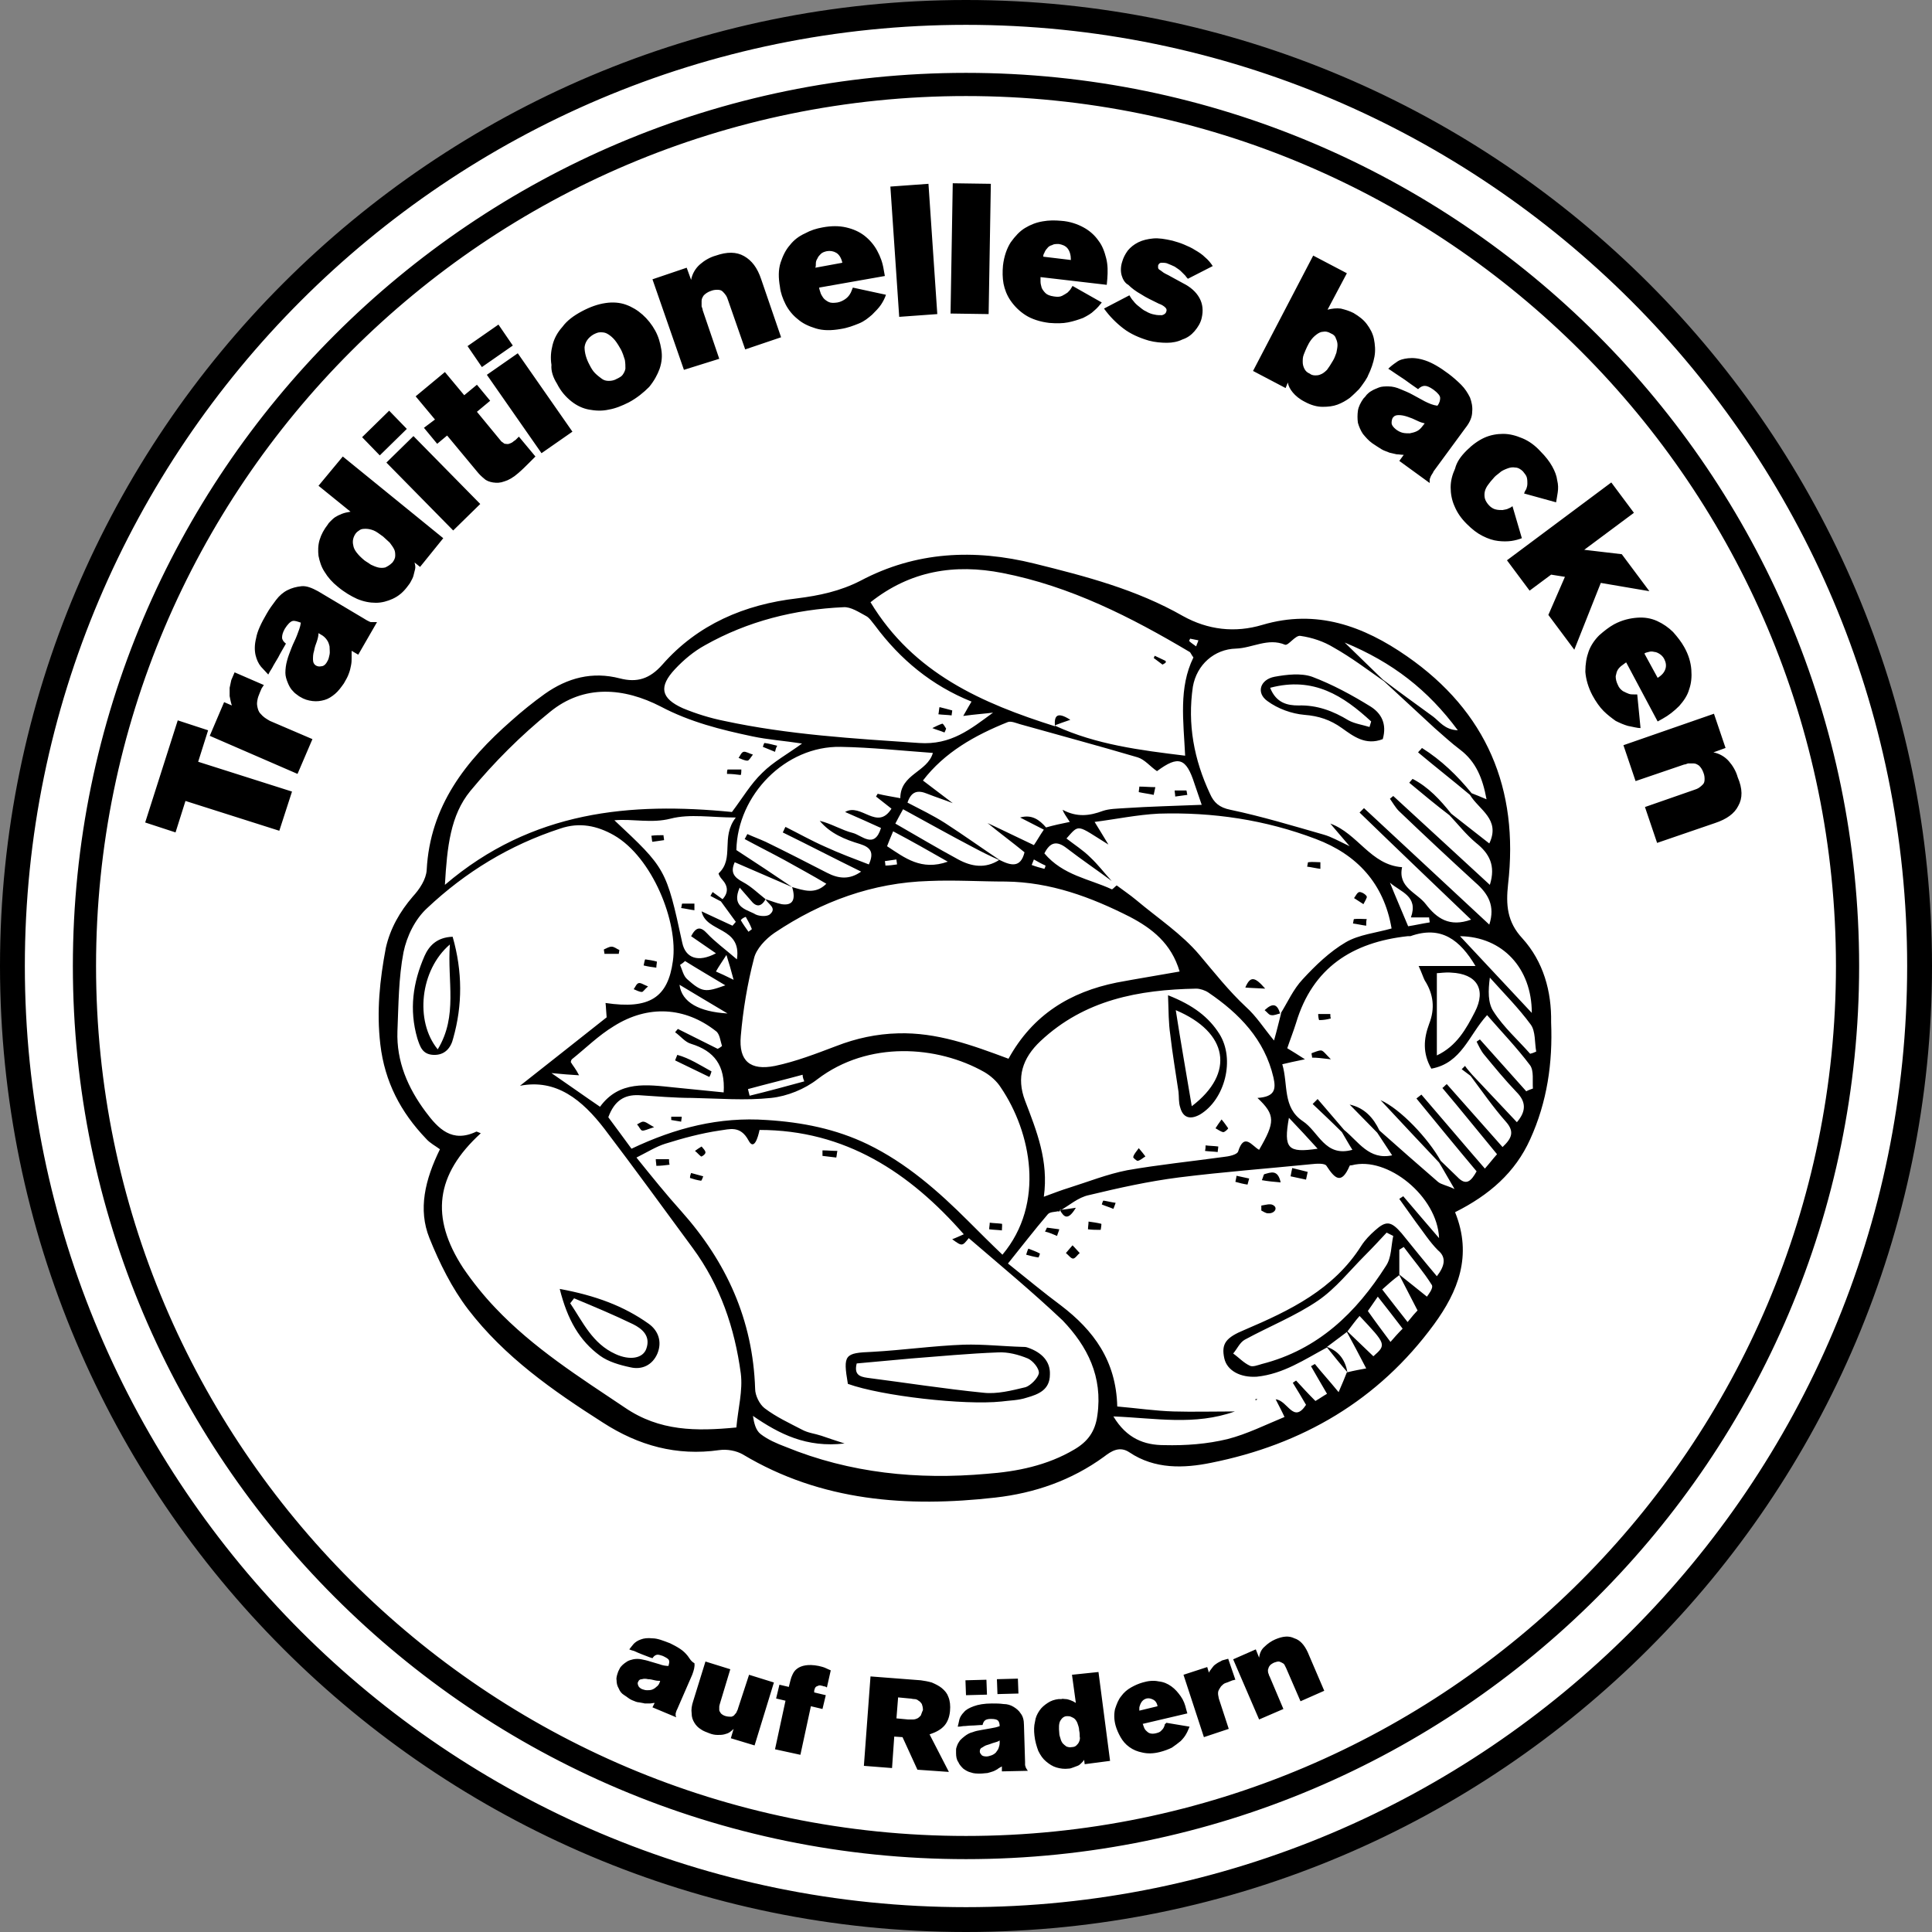 <?xml version="1.0" encoding="utf-8"?>
<!-- Generator: Adobe Illustrator 25.3.1, SVG Export Plug-In . SVG Version: 6.00 Build 0)  -->
<svg version="1.1" id="Ebene_1" xmlns="http://www.w3.org/2000/svg" xmlns:xlink="http://www.w3.org/1999/xlink" x="0px" y="0px"
	 viewBox="0 0 350 350" style="enable-background:new 0 0 350 350;" xml:space="preserve">
<rect x="0" y="0" width="350" height="350" fill="#808080" stroke="none"/>
<style type="text/css">
	.st0{fill:#FFFFFF;}
</style>
<g id="kurven">
	<circle class="st0" cx="175" cy="175" r="172.7"/>
	<path d="M175,350C78.5,350,0,271.5,0,175S78.5,0,175,0s175,78.5,175,175S271.5,350,175,350z M175,4.5C81,4.5,4.5,81,4.5,175
		S81,345.5,175,345.5S345.5,269,345.5,175S269,4.5,175,4.5z M175,336.8c-89.2,0-161.8-72.6-161.8-161.8S85.8,13.2,175,13.2
		S336.8,85.8,336.8,175S264.2,336.8,175,336.8z M175,17.4C88.1,17.4,17.4,88.1,17.4,175c0,86.9,70.7,157.6,157.6,157.6
		c86.9,0,157.6-70.7,157.6-157.6C332.6,88.1,261.9,17.4,175,17.4z M275.8,170c-2.8-3-3-6.1-2.6-9.8c2-17.3-3.9-31.3-18.3-41.3
		c-7.9-5.5-16.4-8.6-26.2-5.7c-5,1.5-9.9,0.9-14.4-1.6c-8.4-4.8-17.6-7.2-26.9-9.5c-10.9-2.7-21.5-2.2-31.5,3.1
		c-3.7,1.9-7.5,2.7-11.5,3.2c-9.5,1.1-18,4.7-24.4,12c-2.3,2.6-4.6,3.3-7.7,2.5c-5-1.3-9.5-0.1-13.6,2.8c-2.1,1.5-4.2,3.2-6.1,4.9
		c-8.2,7.2-14.7,15.4-15.3,27c-0.1,1.7-1.3,3.5-2.5,4.8c-2.4,2.8-4.1,5.8-4.9,9.3c-1.1,5.8-1.7,11.5-1,17.5
		c0.8,6.8,3.7,12.3,8.3,17.1c0.7,0.8,1.7,1.3,2.5,1.9c-2.7,5.5-4,10.9-1.9,16.1c1.8,4.5,4.1,9.1,7,12.9c6.6,8.6,15.3,14.7,24.4,20.5
		c6.5,4.2,13.4,6.1,21.1,5c1.4-0.2,3.1,0.1,4.3,0.8c14.2,8.5,29.8,9.6,45.7,7.8c7.1-0.8,13.8-3.1,19.7-7.4c1.3-1,2.8-2,4.6-0.8
		c4.6,3.1,9.9,2.9,14.8,1.9c16.5-3.3,30.3-11.3,40.4-25.1c4.3-5.9,7-12.4,3.8-20.3c6.2-3.1,10.9-7.2,13.6-13.2
		c3.1-6.8,4.1-13.9,3.8-21.2C281.1,179.6,279.6,174.2,275.8,170z M277.5,183.5c-4.3-4.6-8.6-9.2-13-13.9
		C272.2,169.7,277.5,175.4,277.5,183.5z M267.2,183.3c-1.6,3.1-3.3,6.2-6.9,7.9c0-5.1,0-9.8,0-14.9c0.5,0,1.6-0.2,2.6-0.1
		C267.5,176.4,269.3,179.2,267.2,183.3z M264.1,132.3c-2.4-0.1-3.3-1.6-4.5-2.5c-3-2.2-6.1-4.4-9.1-6.7c-2.1-2-4.1-4-6.9-6.7
		C252.3,120,258.7,125,264.1,132.3z M223.9,117.5c3-0.1,5.8-2,8.9-0.7c0.6,0.2,1.9-1.8,2.8-1.6c2.1,0.3,4.2,1,6,2.1
		c3.2,1.8,6.1,4,9.1,6.1c0,0-0.1-0.1-0.1-0.1c3.1,2.9,6.2,5.7,9.3,8.6c1.5,1.3,3,2.7,4.6,3.9c2.9,2.2,4.1,5.2,4.8,9
		c-1.2-0.5-1.9-0.8-2.7-1.1c-2.6-3.2-5.5-6-9-8.2c-0.2,0.3-0.5,0.5-0.7,0.8c3.1,2.6,6.3,5.1,9.4,7.7c1.6,2.7,5.6,4.4,3.5,8.8
		c-2.3-1.8-4.6-3.6-6.9-5.4c-2-2.5-4.1-4.8-7-6.3c-0.2,0.2-0.4,0.5-0.6,0.7c2.4,2,4.8,4,7.3,5.9c1.6,1.7,3,3.5,4.8,5
		c2.4,1.9,3.6,4.1,2.5,7.6c-5.9-5.4-11.7-10.8-17.5-16.1c-0.2,0.2-0.4,0.3-0.6,0.5c0.5,0.7,1,1.6,1.6,2.2c4.6,4.4,9.2,8.7,13.9,13
		c2.3,2,3.6,4.2,2.5,7.6c-7.6-7.1-15.2-14.1-22.7-21.1c-0.3,0.3-0.5,0.5-0.8,0.8c6.6,6.4,13.3,12.8,20.2,19.4
		c-3.9,1.4-6.2-0.2-8.2-2.8c-1.6-2.1-5.1-3-4.3-6.7c-5.7-0.4-8-6.1-13-7.9c0.9,1.1,1.9,2.2,3.5,4.1c-2.1-1-3.3-1.7-4.7-2.1
		c-5.6-1.6-11.2-3.3-16.9-4.5c-2-0.4-3-1.3-3.7-2.9c-2.9-6.2-4.1-12.6-3.1-19.4C216.8,120.4,220,117.6,223.9,117.5z M232,183.6
		l0.1-0.1c-0.4,1.5-0.7,2.9-1.3,5c-1.9-2.3-3.2-4.4-5.1-6.1c-3.1-2.9-5.7-6.2-8.4-9.4c-3.2-3.8-7.6-6.7-11.4-9.9
		c-1.2-1-2.4-1.8-3.6-2.7c-0.3,0.2-0.8,0.8-0.9,0.7c-4.1-1.9-8.8-2.5-12.2-6.5c1-2,2.2-2.4,4.1-0.9c2.6,2,5.4,3.9,8.1,5.9
		c-1.3-1.4-2.5-3-3.9-4.3c-1.3-1.3-2.9-2.3-4.3-3.4c2.4-2.7,1.8-2.5,7.6,1.1c-1-1.7-1.6-2.6-2.5-4.1c3.9-0.5,7.7-1.3,11.6-1.5
		c9.8-0.3,19.3,1.1,28.5,4.6c7.4,2.8,12.3,8,13.7,16.2c-2.8,0.8-5.9,1.1-8.3,2.5c-2.9,1.7-5.5,4.2-7.8,6.7
		C234.3,179.2,233.3,181.5,232,183.6C232,183.5,232,183.5,232,183.6C232,183.6,232,183.6,232,183.6z M228.1,208.3
		c-1.3-0.7-2.7-3.2-3.8,0.3c-0.2,0.6-1.7,0.9-2.7,1c-5.8,0.8-11.7,1.4-17.4,2.4c-3.6,0.7-7.1,2.1-10.6,3.2c-1.3,0.4-2.6,0.9-4.5,1.6
		c0.9-6.5-1.3-11.9-3.4-17.4c-1.6-4.2-0.5-7.7,2.8-10.8c8-7.5,17.8-9.3,28.2-9.5c0.7,0,1.6,0.3,2.2,0.7c5.6,3.8,10.2,8.5,11.8,15.4
		c0.5,2.2,0.2,3.5-2.9,3.7C231.1,202,231,203.3,228.1,208.3z M103.4,192.4c0-0.1,0.1-0.4,0.2-0.5c2.5-2,4.8-4.3,7.6-6
		c6.2-3.9,12.9-3.5,18.5,0.9c0.7,0.5,0.8,1.8,1.1,2.7c-0.3,0.2-0.5,0.4-0.8,0.5c-2.4-1.2-4.8-2.4-7.2-3.6c-0.2,0.2-0.3,0.4-0.5,0.6
		c1,0.7,1.8,1.8,2.9,2.1c4.2,1.3,6.2,3.9,5.9,8.8c-2.9-0.3-6-0.6-9-0.9c-4.9-0.5-9.9-1.3-13.4,3.5c-2.8-1.9-5.3-3.7-8.8-6.1
		c2.1,0.2,3.3,0.3,5,0.4C104.3,193.6,103.8,193.1,103.4,192.4z M133.4,154c0.2-10,8.9-18.9,18.9-18.7c5.6,0.1,11.1,0.7,16.7,1.1
		c-1,3.5-5.9,3.8-5.9,8.2c-1.6-0.3-2.9-0.5-4.1-0.8c-0.1,0.2-0.2,0.3-0.3,0.5c0.9,0.7,1.8,1.4,2.8,2.2c-2.6,4.1-5.5-1.1-8.4,0.6
		c2.3,1,4.3,1.9,6.5,2.9c-1.2,3.9-3.5,1.3-5.1,0.9c-2-0.5-3.9-1.7-6-2.2c1.9,2.3,4.6,3.4,7.3,4.2c1.9,0.6,2.6,1.5,1.6,3.7
		c-2.6-1-5.3-2-7.9-3.2c-2.5-1.1-4.8-2.4-7.2-3.6c-0.2,0.3-0.3,0.7-0.5,1c4.7,2.3,9.3,4.7,14.2,7.1c-2.1,1.5-4.1,1.3-6.2,0.2
		c-3.7-1.9-7.4-3.8-11.1-5.6c-1.1-0.5-2.2-0.9-3.3-1.4c-0.2,0.3-0.3,0.6-0.5,0.9c2.4,1.3,4.8,2.5,7.2,3.8c2.5,1.4,5.1,2.8,7.6,4.3
		c-2,2-4.1,1.2-6.2,0.6c0.7,2.3,0.1,3.4-1.9,3.1c-1-0.2-1.9-0.6-2.9-0.9c0,0,0,0,0,0c-1.4-1.1-2.6-2.3-4.1-3.1
		c-1.7-0.9-2.3-1.8-1.5-3.6c3.5,1.5,6.9,3,10.4,4.5C140.1,158.4,136.8,156.2,133.4,154z M193.8,148.9c-1.5,0.3-2.9,0.6-4.3,1
		c-1.2-1.4-2.6-2.4-4.7-1.8c1.4,0.7,2.9,1.5,4.3,2.2c-0.7,1-1.3,2.1-1.8,2.8c-3.2-1.5-5.8-2.8-8.4-4c2.2,1.8,4.5,3.5,6.7,5.3
		c-0.7,2.9-2.5,2.4-4.5,1.4c0,0,0,0,0,0c-3.3-2.2-6.5-4.5-9.9-6.7c-2.2-1.4-4.5-2.5-6.8-3.7c0.7-2.1,1.9-2.3,3.6-1.6
		c1.5,0.6,3.1,1.1,4.6,1.7c-1.7-1.3-3.3-2.5-5.4-4.1c3.9-5.1,9.4-8.2,15.4-10.6c0.6-0.2,1.5,0.2,2.2,0.4c7.1,2,14.2,3.9,21.3,6
		c1.3,0.4,2.3,1.7,3.5,2.5c3.9-2.9,5.3-2.4,6.8,2.3c0.4,1.2,0.8,2.3,1.3,3.8c-4.9,0.2-9.4,0.3-13.9,0.6c-1.4,0.1-2.8,0.1-4,0.5
		c-2.4,0.9-4.7,1.2-7.3-0.2C192.7,147.3,193.1,147.8,193.8,148.9z M140.4,193.1c-4.5,0.9-6.6-0.9-6.2-5.4c0.4-4.7,1.2-9.5,2.4-14.1
		c0.4-1.7,2.1-3.5,3.7-4.6c8.5-5.7,17.8-9.1,28-9.4c4.6-0.2,9.3,0.1,13.9,0.1c8.1,0.1,15.4,2.8,22.5,6.4c4,2.1,7.5,4.8,9,9.9
		c-3.9,0.7-7.7,1.3-11.4,2c-8.4,1.7-15.2,5.8-19.6,13.8c-6.7-2.5-13-4.8-20-4.6c-3.9,0.1-7.6,0.9-11.2,2.3
		C147.8,190.9,144.2,192.3,140.4,193.1z M145.7,195.9c-3.3,0.9-6.6,1.8-9.9,2.6c-0.1-0.4-0.2-0.8-0.3-1.2c3.3-0.9,6.6-1.7,9.9-2.6
		C145.4,195.2,145.6,195.6,145.7,195.9z M135.1,166.1c0.4,0.7,0.8,1.4,1.1,2.2c0,0.1-0.4,0.3-0.6,0.5c-0.5-0.7-1-1.4-1.4-2.1
		C134.4,166.4,134.8,166.2,135.1,166.1z M134,160.8c0.8,0.9,1.4,1.6,2,2.3c1,1.3,1.9,1.2,2.7-0.2c0.4,0.9,2.2,1.6,0.7,2.8
		c-0.6,0.4-2.1,0.3-2.8-0.2C135,164.7,132.5,164.2,134,160.8z M171.7,156.1c-4.8,1.7-7.8-0.7-11-2.8c0.3-0.8,0.6-1.5,1.1-2.7
		C165.2,152.4,168.2,154.1,171.7,156.1z M162.2,149.2c0.4-0.8,0.8-1.5,1.4-2.6c4.4,2.4,8.5,4.7,12.7,6.9c1.5,0.8,3.1,1.6,4.7,2.3
		c-2.5,1.6-5,1.2-7.4-0.1C169.9,153.7,166.2,151.5,162.2,149.2z M162.4,155.7c0,0.3,0.1,0.6,0.1,0.9c-0.7,0.1-1.4,0.2-2.1,0.2
		c0-0.3-0.1-0.8-0.1-0.8C161,155.9,161.7,155.8,162.4,155.7z M189.2,157.4c-0.8-0.2-1.5-0.4-2.3-0.7c0.1-0.3,0.3-0.7,0.4-1
		c0.7,0.4,1.4,0.8,2.1,1.1C189.4,157,189.3,157.2,189.2,157.4z M130.2,158.2c-0.1,0.1,0.3,0.8,0.6,1.1c1.1,1.2,1.2,2.4,0.1,3.6
		c-0.6-0.4-1.2-0.9-1.8-1.3c-0.1,0.2-0.3,0.5-0.4,0.7c0.6,0.3,1.3,0.7,1.9,1c0.9,1.2,1.8,2.5,2.7,3.7c-0.2,0.2-0.4,0.5-0.6,0.7
		c-1.7-0.8-3.5-1.6-5.6-2.6c0.8,3.9,7.3,2.7,6.4,8.7c-2.2-1.9-4-3.2-5.4-4.7c-1.2-1.3-2-1.2-2.9,0.5c1.5,1,3,2.1,4.5,3.1
		c-3.2,1.7-5.5,0.9-6.1-1.9c-2.9-13.4-3-13.5-12.3-22.2c3.4-0.3,6.7,0.6,10.2-0.3c3.5-0.9,7.3-0.2,11.8-0.2
		C130.5,151.7,133.1,155.5,130.2,158.2z M129.7,176c0.5-0.9,1-1.6,1.9-3c0.5,1.6,0.8,2.6,1.3,4.5C131.3,176.7,130.6,176.4,129.7,176
		z M131.4,178.5c-3.6,1.3-4.2,1.3-6.9-1.1c-0.7-0.6-0.9-1.7-1.3-2.6c0.3-0.2,0.6-0.4,0.9-0.7C126.5,175.6,128.9,177,131.4,178.5z
		 M131.8,183.6c-5.1-0.3-8.3-2-8.7-5.2C125.8,180,128.4,181.6,131.8,183.6z M115.7,198.4c3.2,0.2,6.5,0.5,9.7,0.5
		c4.8,0.1,9.6,0.5,14.3,0c2.9-0.3,6.1-1.6,8.4-3.4c9.2-7,21.7-6.1,30.2-1.3c1.2,0.7,2.3,1.7,3,2.8c5.5,8.1,8.1,21,0.3,30.3
		c-2.1-2-4.1-4-6.1-6c-5.5-5.5-11.3-10.6-18.3-14c-5.8-2.8-11.9-4-18.3-4.4c-8.6-0.6-16.5,1.4-24.5,5.2c-1.4-1.9-2.7-3.7-4.2-5.7
		C111.3,199.4,113.1,198.3,115.7,198.4z M251.8,159.9c1.9,1.7,5.2,2.4,3.8,6.3c1.2,0,2.2,0,3.3,0c0,0.3,0.1,0.6,0.1,0.9
		c-1.3,0.2-2.6,0.5-3.9,0.7C253.9,164.9,252.8,162.4,251.8,159.9z M215.6,115.7c0.5,0.1,1,0.2,1.5,0.3c-0.1,0.4-0.3,0.7-0.4,1.1
		c-0.4-0.3-0.9-0.6-1.3-1C215.5,116,215.5,115.9,215.6,115.7z M181.6,103.8c12.3,2.4,23.3,8,33.9,14.3c0.2,0.1,0.3,0.5,0.7,1
		c-2.7,5.5-1.8,11.5-1.5,17.8c-8.2-1-16.1-2-23.5-5.4c0,0,0-0.1,0-0.1c0,0-0.1,0-0.1,0.1l0.1,0.1c-13.3-4.2-25.7-9.6-33.5-22.5
		C164.9,103.4,172.9,102.1,181.6,103.8z M122.3,121.2c1.6-1.7,3.4-3.2,5.4-4.3c7.8-4.4,16.3-6.5,25.1-6.9c1.3-0.1,2.8,0.9,4.1,1.6
		c0.6,0.3,1.1,1.1,1.6,1.7c4.6,6.2,10.3,10.9,17.5,13.8c-0.5,0.8-0.8,1.4-1.5,2.6c2.2-0.3,3.8-0.4,5.4-0.6c-4.1,3-7.6,5.9-13.4,5.5
		c-11.8-0.8-23.7-1.5-35.3-4c-2.5-0.5-5.1-1.3-7.5-2.3C119.7,126.5,119.3,124.4,122.3,121.2z M85.2,143.3
		c4.3-5.2,9.2-10.1,14.4-14.3c6.2-5.1,13.5-4.4,20.1-1c5.3,2.8,10.9,4.2,16.6,5.4c2.8,0.6,5.8,0.8,9,1.3c-2.6,1.9-5.2,3.3-7.2,5.3
		c-2.1,2-3.6,4.6-5.5,7.1c-18.3-1.8-36.2-0.3-52,13.2C81,153.4,81.6,147.7,85.2,143.3z M133.4,258.6c-7.3,0.7-13.9,0.7-20.2-3.6
		c-8.2-5.5-16.6-10.8-23.5-18.1c-2.1-2.2-4.1-4.7-5.8-7.2c-6-9.2-5-16.9,3.2-24.4c-0.5-0.2-0.7-0.3-0.8-0.3
		c-4.4,2.1-6.9-0.5-9.2-3.6c-3.2-4.3-5.3-9.1-5.1-14.6c0.2-4.8,0.2-9.6,1.1-14.3c0.6-2.9,2.1-6,4.3-8c6.9-6.5,14.9-11.4,24.1-14.4
		c3.5-1.2,6.7-0.5,9.7,1.2c7,4,11.7,15.8,10.7,22.8c-0.9,6.6-4.2,8.8-12.2,7.6c0.1,0.8,0.1,1.6,0.2,2.6c-5.2,4.1-10.6,8.4-15.7,12.4
		c6.6-1.3,11.3,2.6,15.3,7.8c5.4,7.1,10.7,14.4,16,21.6c5,6.8,7.6,14.5,8.7,22.7C134.6,251.9,133.7,255.2,133.4,258.6z M198.8,256.4
		c-0.4,3-1.8,4.8-4.2,6.2c-4.9,2.9-10.4,4-15.9,4.4c-12.4,1.1-24.7-0.1-36.4-4.9c-1.6-0.6-3.2-1.3-4.5-2.3c-0.9-0.7-1.2-2-1.4-3.3
		c4.8,3.3,9.7,5.8,16.6,5c-1.9-0.6-3-1-4.2-1.4c-1.2-0.4-2.4-0.5-3.5-1.1c-2.3-1.2-4.7-2.3-6.8-3.9c-0.9-0.7-1.7-2.3-1.7-3.5
		c-0.4-12.5-5.2-23-13.4-32.2c-2.7-3-5.2-6.1-8.1-9.7c2-1,3.6-2,5.2-2.5c3.2-1,6.5-1.9,9.9-2.4c1.7-0.2,3.7-1,5.2,1.8
		c1,1.9,1.7-0.5,2-1.9c15.5,0,27.2,7.7,37,18.9c-0.7,0.3-1.3,0.6-2.1,0.9c1.8,1.3,1.8,1.3,3-0.2c5.7,4.9,11.5,9.7,17,14.9
		C197,243.9,199.8,249.4,198.8,256.4z M244.1,248.6c-0.4-2.2-1.5-3.8-3.7-4.6c1.2-0.9,2.4-1.8,3.6-2.7c1.1,2,2.2,4.1,3.5,6.6
		C246.4,248.1,245.3,248.3,244.1,248.6z M228.6,247.1c-0.7,0.2-1.7,0.6-2.2,0.3c-1.1-0.5-2-1.5-3-2.2c0.7-0.8,1.2-2,2.1-2.5
		c4.4-2.4,9.2-4.3,13.3-7.1c3.2-2.2,5.7-5.4,8.5-8.2c1.3-1.3,2.6-2.7,3.9-4.1c0.4,0.2,0.8,0.4,1.2,0.6c-0.4,1.8-0.3,3.9-1.3,5.4
		C245.7,237.8,238.8,244.5,228.6,247.1z M248.8,245.7c-1.6-1.5-3.1-3-4.7-4.5c0.7-0.9,1.4-1.9,2.2-2.8
		C251.1,243.5,251.2,243.6,248.8,245.7z M251.9,243.1c-1.4-1.9-2.7-3.6-4.1-5.6c0.4-0.6,0.9-1.3,1.8-2.6c1.5,1.9,2.9,3.7,4.5,5.8
		C253.2,241.6,252.6,242.3,251.9,243.1z M255,239.5c-1.5-1.9-2.9-3.7-4.6-5.9c1-0.9,2-1.8,3.1-2.6c1.1,2.1,2.1,4.1,3.3,6.4
		C256.4,237.8,255.8,238.5,255,239.5z M258.5,234.9c-1.7-1.4-3.4-2.7-5-4c0-1.5,0-3,0-4.5c0.3-0.2,0.5-0.3,0.8-0.5
		c1.7,2.3,3.6,4.5,5.1,6.9C259.7,233.4,258.7,234.6,258.5,234.9z M260.3,231.2c-2.2-2.6-4.3-5.2-6.4-7.8c-1.9-2.2-2.8-2.3-4.8-0.5
		c-0.9,0.8-1.8,1.7-2.5,2.8c-5,7.9-12.9,11.7-21.1,15.2c-3.4,1.4-4.3,2.5-3.7,5.2c0.5,2.2,2.9,3.5,5.9,3.3c4.8-0.5,8.6-3.1,12.7-5.3
		c0,0,0,0,0,0c1.2,1.5,2.4,3,3.7,4.5c0,0,0,0-0.1,0c-0.4,1-0.8,2-1.5,3.6c-1.8-2.2-3.1-3.6-4.3-5.1c-0.2,0.1-0.5,0.3-0.7,0.4
		c0.9,1.6,1.8,3.1,2.9,5c-0.7,0.4-1.4,0.9-2.1,1.3c-1.3-1.3-2.4-2.5-3.5-3.7c-0.2,0.1-0.4,0.3-0.6,0.4c0.8,1.3,1.6,2.6,2.4,4
		c-2.3,3.5-3.3-0.8-5.5-1c0.6,1.2,1.1,2.1,1.6,3.2c-3.4,1.4-6.8,3.1-10.3,4c-3.7,0.9-7.6,1.2-11.5,1.1c-3.6,0-6.8-1.2-9.2-5.2
		c7.6,0.3,14.7,1.7,22-0.9c-4.1,0-7.6,0.1-11.1,0c-3.3-0.1-6.7-0.6-10.2-0.9c-0.2-8.3-4.3-13.8-10.2-18.3c-3.1-2.3-6.1-4.8-9.6-7.6
		c2.5-3.1,4.8-6.1,7.2-8.9c0.4-0.5,1.3-0.4,2-0.6l-0.1,0.1c0,0,0,0,0,0c0.1,0,0.1,0,0.2,0c0,0,0,0,0-0.1c1.8-1,3.4-2.5,5.4-2.9
		c5.4-1.3,10.8-2.5,16.3-3.2c8-1,16-1.6,24-2.4c0.9-0.1,2.4-0.2,2.7,0.3c1.5,2.3,2.7,3.5,4.2,0c0-0.1,0.3-0.1,0.4-0.1
		c6.4-1.7,15.5,5.6,15.8,13.2c-2.3-2.7-4.4-5.1-6.5-7.6c-0.2,0.2-0.5,0.3-0.7,0.5c1,1.4,2,2.8,3,4.2c1.3,1.7,2.5,3.6,4,5.1
		C262.1,227.8,261.7,229.4,260.3,231.2z M233.5,202.5c1.8,1.9,3.4,3.6,5.2,5.6C233.3,208.9,232.5,208.1,233.5,202.5z M276.5,197.7
		c-2.8-3.1-5.6-6.3-8.4-9.4c-0.2,0.1-0.4,0.3-0.6,0.4c0.4,0.8,0.8,1.7,1.4,2.4c1.9,2.3,3.7,4.5,5.8,6.7c1.7,1.7,1.9,3.4,0.1,5.5
		c-2.7-2.9-5.4-5.7-8.1-8.6c-0.4-0.5-0.9-1-1.3-1.6c-0.2,0.2-0.4,0.4-0.6,0.6c0.5,0.4,1.1,0.8,1.6,1.2c2.1,2.8,4.1,5.7,6.4,8.3
		c1.6,1.8,1.1,3-0.6,4.6c-3.4-3.8-6.7-7.6-10.1-11.4c-0.3,0.2-0.5,0.5-0.8,0.7c3.3,3.9,6.5,7.9,9.9,12c-0.8,0.9-1.4,1.7-2.2,2.6
		c-4-4.6-7.7-9-11.5-13.4c-0.3,0.2-0.6,0.5-0.9,0.7c3.6,4.4,7.2,8.8,10.9,13.2c-1,1.8-1.9,2.7-3.5,1c-1-1-2-1.9-3-2.9
		c-2.3-4.1-7.3-9.4-10.9-11c4,4.3,7.3,7.8,10.6,11.3c0.8,1.3,1.5,2.6,2.8,4.8c-1.5-0.7-2.4-0.8-3-1.3c-3.6-3.1-7.1-6.2-10.6-9.3
		c-1.1-2.3-2.7-4.1-5.4-4.7c1.7,1.7,3.3,3.4,5,5.1c0.9,1.4,1.8,2.7,2.7,4.1c-4.2,0.9-6.1-2.5-8.7-4.6c-1.6-1.9-3.2-3.7-4.8-5.6
		c-0.3,0.3-0.6,0.6-0.9,0.9c1.8,1.7,3.6,3.4,5.3,5.1c0.6,1,1.2,2.1,1.9,3.2c-5,1.4-6.1-3.3-9-5.2c-3.7-2.5-2.6-6.6-3.7-10.3
		c1.2-0.3,2.2-0.5,4.1-0.9c-1.4-0.9-2.2-1.4-3.2-2c0.5-1.5,1.1-3,1.6-4.6c3-10,10.2-14.6,20.2-15.7c0.2,0,0.3,0,0.5,0
		c5.6-2,9,0.7,11.8,5.4c-3.3,0-6.5,0-10.3,0c0.6,1.3,0.8,2,1.1,2.6c1.6,2.5,1.9,5.1,0.8,7.9c-1,2.7-1.2,5.3,0.4,8.1
		c5.5-1,6.8-6.1,10.1-9.7c2.6,3,5.4,5.9,7.8,9.1c0.7,1,0.4,2.8,0.5,4.2C277.2,197.4,276.8,197.5,276.5,197.7z M277.2,190.9
		c-2.2-2.5-4.8-4.8-6.6-7.6c-1.1-1.6-1-3.9-0.7-6.2c2.5,2.8,5.2,5.5,7.4,8.5c0.9,1.2,0.7,3.3,1,4.9
		C277.9,190.7,277.6,190.8,277.2,190.9z M76.9,173.2c-2.1,4.8-2.8,9.7-1.3,14.9c0.5,1.5,0.9,2.9,2.9,3c2.1,0.1,3.2-1.3,3.6-3
		c1.7-6,1.7-12.1-0.1-18.4C79.1,169.8,77.7,171.4,76.9,173.2z M79.3,190.1c-4.2-5.1-3.2-14.4,2.2-19C81,177.8,83,184,79.3,190.1z
		 M117.5,239.8c-4.5-3.2-9.6-5.1-16.1-6.3c1.4,5.6,3.6,9.4,7.3,12.1c1.5,1.1,3.6,1.7,5.5,2.1c2.1,0.5,4-0.4,4.9-2.5
		C120,243,119.2,241,117.5,239.8z M117.1,244.3c-0.6,1.8-3,2.2-5.6,1c-4.2-1.9-5.9-5.8-8.2-9.2c0.2-0.3,0.5-0.6,0.7-0.9
		c3.6,1.5,7.2,3,10.7,4.7C116.3,240.7,117.9,242,117.1,244.3z M118.9,175.3c-0.8-0.1-1.5-0.2-2.3-0.4c0.1-0.4,0.2-1.1,0.3-1.1
		c0.7,0.1,1.4,0.2,2.1,0.4C119,174.5,118.9,174.9,118.9,175.3z M109.5,172.8c0-0.3-0.1-0.5-0.1-0.8c0.5-0.2,0.9-0.5,1.4-0.5
		c0.5,0,0.9,0.4,1.4,0.6c0,0.2-0.1,0.5-0.1,0.7C111.1,172.8,110.3,172.8,109.5,172.8z M116.3,179.7c-0.5,0-1-0.3-1.5-0.5
		c0.3-0.4,0.5-1,0.9-1.1c0.4-0.1,0.9,0.3,1.7,0.6C116.8,179.2,116.5,179.7,116.3,179.7z M186.1,244.1c-0.3-0.1-0.6-0.1-0.9-0.1
		c-3.5-0.1-7.1-0.5-10.6-0.4c-5.5,0.2-11.1,1-16.6,1.3c-5,0.2-5.3,0.5-4.4,5.8c6.1,2.2,21.1,3.9,27.8,3.2c1.5-0.2,3.1-0.2,4.6-0.7
		c2.1-0.6,4.2-1.4,4.2-4.2C190.3,246.7,188.8,245,186.1,244.1z M185.8,251.3c-2.5,0.6-5.2,1.3-7.7,1c-7-0.7-14-1.8-21-2.7
		c-1.4-0.2-2.4-0.6-1.9-2.6c3.2-0.3,6.6-0.6,9.9-0.9c5.2-0.4,10.4-0.9,15.7-1.1c1.8-0.1,3.7,0.4,5.4,1.1c0.9,0.4,2.1,1.8,2,2.7
		C188,249.7,186.7,251,185.8,251.3z M149,208.4c0.9,0,1.8,0.1,2.7,0.1c-0.1,0.4-0.1,0.8-0.2,1.2c-0.8-0.1-1.7-0.2-2.5-0.3
		C149,209.2,149,208.8,149,208.4z M121.2,210c0,0.3,0,0.6,0.1,1c-0.8,0.1-1.6,0.2-2.4,0.2c0-0.4-0.1-0.8-0.1-1.2
		C119.6,210,120.4,210,121.2,210z M125.2,212.5c0.7,0.2,1.5,0.4,2.2,0.6c-0.1,0.3-0.3,0.8-0.4,0.8c-0.7-0.1-1.4-0.3-2-0.5
		C125,213,125.1,212.8,125.2,212.5z M127.1,207.7c0.3,0.4,0.7,0.7,0.7,1.1c0,0.3-0.7,0.8-0.8,0.7c-0.4-0.3-0.7-0.7-1.1-1
		C126.3,208.2,126.6,208,127.1,207.7z M199.5,221.7c0.1,0-0.1,1.1-0.1,1.1c-0.8,0-1.5,0-2.3-0.1c0-0.5,0.1-0.9,0.1-1.4
		C197.9,221.4,198.7,221.5,199.5,221.7z M234.1,211.6c0.9,0.2,1.9,0.5,2.8,0.7c-0.1,0.5-0.2,0.9-0.3,1.4c-0.9-0.2-1.9-0.4-2.8-0.6
		C233.9,212.5,234,212.1,234.1,211.6z M232,214.2c-1.2-0.1-2.3-0.2-3.4-0.4c0.3-0.7,0.3-1.1,0.5-1.1
		C230.2,212.4,231.5,211.8,232,214.2z M194.3,225.6c0.6,0.6,0.9,1,1.3,1.4c-0.4,0.3-0.8,1-1.2,1c-0.4,0-0.8-0.6-1.3-1
		C193.5,226.5,193.8,226.2,194.3,225.6z M224,213c0.8,0.2,1.5,0.3,2.3,0.5c-0.1,0.4-0.2,0.7-0.3,1.1c-0.7-0.1-1.5-0.3-2.2-0.5
		C223.8,214,224,213.3,224,213z M229.7,219.8c-0.4,0-0.8-0.3-1.2-0.5c0-0.3,0-0.6,0-0.9c0.7-0.1,1.6-0.4,2.1-0.1
		C231.6,218.8,230.9,219.9,229.7,219.8z M189.7,222.4c0.7,0.1,1.5,0.2,2.2,0.3c-0.1,0.4-0.3,0.8-0.4,1.2c-0.7-0.3-1.4-0.6-2.2-0.8
		C189.5,222.9,189.6,222.4,189.7,222.4z M186.3,226.2c0.7,0.3,1.4,0.5,2.1,0.9c0,0-0.2,0.7-0.3,0.7c-0.7-0.1-1.5-0.3-2.2-0.5
		C186,227,186.1,226.6,186.3,226.2z M192,219.2c0.8-0.1,1.7-0.2,2.9-0.4C193.4,221.3,192.7,220.4,192,219.2z M199.9,217.5
		c0.7,0.1,1.4,0.3,2.2,0.4c-0.1,0.4-0.3,0.8-0.4,1.1c-0.7-0.3-1.4-0.5-2.1-0.8C199.6,218.2,199.8,217.5,199.9,217.5z M227.5,253.7
		l-0.1-0.2l0.4-0.1L227.5,253.7z M229.6,127c1.9,1.4,4.4,2.3,6.7,2.5c2.6,0.2,4.7,0.9,6.8,2.4c2.1,1.5,4.3,3.2,7.4,2
		c0.8-2.8-0.3-4.7-2.2-5.9c-3.4-2.1-6.9-4-10.6-5.4c-2-0.7-4.6-0.4-6.8,0C228.3,123.1,227.5,125.5,229.6,127z M248.4,130.7
		c-0.1,0.3-0.2,0.7-0.3,1c-1.3-0.4-2.7-0.6-3.8-1.2c-2.8-1.7-5.7-2.8-9.1-2.7c-1.9,0-4-0.4-5.1-3.2
		C238,122.5,243.4,126.1,248.4,130.7z M193.9,130.4c-1.2,0.4-2,0.7-2.8,1C191,129.8,191.4,128.8,193.9,130.4z M210.6,120.4
		c-0.5-0.4-1.1-0.8-1.6-1.2c0.1-0.1,0.1-0.3,0.2-0.4c0.6,0.3,1.3,0.6,1.9,0.9c0.1,0,0.1,0.2,0.1,0.3
		C211.1,120.1,211,120.2,210.6,120.4z M247,163.8c-0.8-0.5-1.2-0.8-1.7-1.1c0.3-0.4,0.6-1.1,1-1.1c0.4,0,1.1,0.4,1.3,0.8
		C247.7,162.6,247.3,163.2,247,163.8z M239.2,157.4c-0.8-0.1-1.6-0.3-2.4-0.4c0.1-0.3,0.1-0.8,0.2-0.8c0.7-0.1,1.5,0,2.2,0
		C239.2,156.6,239.2,157,239.2,157.4z M229.2,179.1c-1.7-0.1-2.5-0.1-3.6-0.2C226.5,176.8,227.3,176.9,229.2,179.1z M247.5,167.7
		c-0.8-0.1-1.6-0.3-2.4-0.4c0.1-0.3,0.1-0.8,0.2-0.8c0.8-0.1,1.5,0,2.3,0C247.5,166.8,247.5,167.2,247.5,167.7z M231.9,183.6
		c-0.5,0.1-1.1,0.4-1.6,0.3c-0.4,0-0.7-0.5-1.2-0.9C230.6,181.6,231.4,181.9,231.9,183.6z M241.1,191.9c-1.7-0.2-2.5-0.3-3.4-0.3
		c0-0.3-0.1-0.5-0.1-0.8c0.6-0.2,1.2-0.5,1.7-0.5C239.7,190.3,240.1,190.9,241.1,191.9z M239,184.8c-0.1,0-0.2-0.7-0.2-1.1
		c0.7,0,1.5,0,2.2,0c0,0.3,0,0.6,0.1,0.8C240.4,184.7,239.7,184.8,239,184.8z M220.9,187.3c-1.9-3-4.7-5.2-9.3-7
		c0.1,3,0.1,5.1,0.4,7.1c0.4,3.5,1,7,1.5,10.4c0.1,0.9,0,1.9,0.3,2.8c0.5,1.9,1.8,2.3,3.6,1.3C221.9,199.2,223.8,191.9,220.9,187.3z
		 M215.9,200.4c-1-6-2-11.6-2.9-17.4C222.5,187,223.8,194.4,215.9,200.4z M221.3,202.8c0.6,0.7,0.9,1.2,1.2,1.6
		c0,0.1-0.6,0.7-0.9,0.7c-0.5-0.1-1-0.5-1.4-0.7C220.5,203.9,220.8,203.5,221.3,202.8z M218.4,207.5c0.8,0.1,1.6,0.1,2.3,0.2
		c0,0.3-0.1,0.7-0.1,1c-0.8-0.1-1.6-0.1-2.3-0.2C218.4,208.1,218.4,207.8,218.4,207.5z M206.3,208c0.6,0.7,0.9,1.1,1.2,1.5
		c-0.5,0.3-0.9,0.7-1.4,0.8c-0.2,0-0.9-0.6-0.8-0.7C205.4,209.1,205.8,208.7,206.3,208z M115.4,203.7c0.4-0.2,0.8-0.5,1.1-0.5
		c0.5,0,0.9,0.4,2,1c-1.3,0.4-1.8,0.7-2.2,0.6C116,204.7,115.8,204.1,115.4,203.7z M181.5,222.9c-0.8-0.1-1.5-0.1-2.3-0.2
		c0-0.4,0.1-0.8,0.1-1.2c0.7,0.1,1.5,0.1,2.2,0.2C181.6,221.7,181.5,222.5,181.5,222.9z M123.4,203.2c-0.6-0.1-1.2-0.2-1.8-0.3
		c0-0.2,0-0.4,0-0.6c0.6,0,1.3,0,1.9,0C123.5,202.7,123.4,202.9,123.4,203.2z M135.4,137.8c-0.5,0-1.1-0.3-1.6-0.5
		c0.3-0.4,0.5-1,0.9-1.1c0.4-0.1,1,0.3,1.7,0.5C136,137.2,135.7,137.8,135.4,137.8z M134.2,140.4c-0.8-0.1-1.6-0.2-2.5-0.2
		c0-0.3,0-0.5,0.1-0.8c0.8,0,1.6,0,2.5,0C134.3,139.7,134.3,140.1,134.2,140.4z M140.4,136.2c-0.7-0.3-1.5-0.6-2.2-0.9
		c0,0,0.2-0.7,0.3-0.7c0.8,0.1,1.5,0.3,2.3,0.5C140.6,135.4,140.5,135.8,140.4,136.2z M172.4,129.6c-0.8-0.1-1.6-0.1-2.4-0.2
		c0.1-0.4,0.1-0.9,0.2-1.3c0.8,0.2,1.6,0.4,2.3,0.6C172.5,129,172.4,129.3,172.4,129.6z M171.1,132.7c-0.7-0.3-1.5-0.5-2.2-0.8
		c0.6-0.3,1.2-0.6,1.8-0.8c0.2,0,0.5,0.6,0.7,0.9C171.3,132.3,171.2,132.5,171.1,132.7z M209,144c-0.9-0.2-1.8-0.3-2.7-0.5
		c0-0.3,0.1-0.7,0.1-1c1,0,1.9,0.1,2.9,0.1C209.2,143,209.1,143.5,209,144z M212.9,144.3c0-0.4-0.1-0.8-0.1-1.1c0.7,0,1.4,0,2.1,0
		c0.1,0,0.1,0.5,0.2,0.8C214.4,144.1,213.7,144.2,212.9,144.3z M128.5,195.1c-2.1-1-4.1-2-6.2-3c0.1-0.3,0.3-0.7,0.4-1
		c2.2,0.6,4.2,1.9,6.2,3C128.8,194.4,128.7,194.8,128.5,195.1z M120.2,151.3c0,0.3,0.1,0.6,0.1,0.9c-0.7,0.1-1.4,0.2-2.1,0.3
		c-0.1,0-0.1-0.7-0.2-1.1C118.7,151.3,119.4,151.3,120.2,151.3z M125.8,163.7c0,0.4,0,0.8,0,1.2c-0.8-0.1-1.6-0.3-2.4-0.4
		c0.1-0.3,0.1-0.8,0.2-0.8C124.3,163.7,125.1,163.7,125.8,163.7z M35.9,138l17,5.4l-2.3,7.1l-17-5.4l-1.8,5.7l-5.5-1.8l5.9-18.5
		l5.5,1.8L35.9,138z M48.9,130.6l7.7,3.3l-2.7,6.3L38,133.3l2.6-6.1l1.4,0.6c-0.2-0.6-0.3-1.2-0.4-1.7c0-0.5,0-1,0-1.5
		c0.1-0.5,0.2-0.9,0.3-1.4c0.2-0.5,0.4-0.9,0.6-1.4l5.3,2.3c-0.1,0.2-0.3,0.4-0.4,0.6l-0.3,0.7c-0.1,0.3-0.3,0.7-0.4,1.1
		c-0.1,0.5-0.2,0.9-0.1,1.4c0.1,0.5,0.2,1,0.6,1.4C47.7,129.9,48.2,130.2,48.9,130.6z M67.2,112.7c-0.1,0-0.3-0.1-0.5-0.2
		c-0.2-0.1-0.4-0.2-0.7-0.4l-8.4-5c-1.1-0.6-2.1-1-3-0.9s-1.7,0.3-2.5,0.7c-0.8,0.4-1.5,1-2.1,1.8c-0.6,0.8-1.2,1.6-1.7,2.5
		c-1,1.7-1.7,3.2-1.9,4.4c-0.3,1.2-0.3,2.2-0.1,3.1c0.2,0.8,0.5,1.5,1,2.1c0.5,0.5,0.9,1,1.3,1.4c0.1-0.2,0.3-0.6,0.7-1.2
		c0.3-0.6,0.7-1.2,1.1-1.9c0.4-0.8,0.9-1.6,1.4-2.5c-0.4-0.3-0.7-0.7-0.7-1.1s0.1-0.9,0.5-1.6c0.5-0.8,1-1.3,1.4-1.4
		c0.4-0.1,0.9,0.1,1.5,0.3c-0.1,0.8-0.4,1.5-0.7,2.3c-0.3,0.8-0.7,1.5-1,2.3c-0.3,0.8-0.6,1.5-0.8,2.3c-0.2,0.7-0.3,1.5-0.3,2.2
		c0,0.6,0.2,1.2,0.4,1.7s0.4,0.9,0.7,1.3c0.3,0.3,0.5,0.6,0.8,0.8c0.3,0.2,0.5,0.4,0.7,0.5c0.8,0.5,1.5,0.7,2.3,0.8
		c0.8,0.1,1.5,0,2.2-0.2c0.7-0.2,1.3-0.6,1.9-1.1c0.6-0.5,1.1-1.2,1.6-1.9c0.4-0.7,0.7-1.2,0.9-1.8c0.2-0.5,0.3-1,0.4-1.5
		c0.1-0.5,0.1-0.9,0.1-1.3c0-0.4,0-0.9,0-1.3l1.2,0.7l3.4-5.9c-0.2,0-0.4,0-0.5,0S67.4,112.7,67.2,112.7z M59.7,118.6
		c-0.1,0.5-0.2,0.9-0.4,1.2c-0.3,0.6-0.7,0.9-1.1,0.9c-0.4,0.1-0.7,0-0.9-0.1c-0.4-0.2-0.6-0.6-0.6-1.1c0-0.5,0-1,0.2-1.6
		c0.1-0.6,0.3-1.2,0.5-1.7c0.2-0.6,0.3-1.1,0.3-1.5l0.5,0.3c0.4,0.2,0.8,0.6,1,0.9c0.3,0.4,0.4,0.8,0.5,1.2
		C59.7,117.7,59.8,118.2,59.7,118.6z M73.7,106.4c0.2-0.3,0.5-0.6,0.7-1c0.2-0.4,0.4-0.7,0.5-1.1c0.1-0.4,0.2-0.8,0.3-1.2
		c0.1-0.4,0-0.8-0.1-1.2l1,0.8l4.2-5.2L62.1,82.7L57.7,88l5.8,4.7c-0.6,0.1-1.1,0.2-1.6,0.4c-0.5,0.2-0.9,0.4-1.2,0.6
		c-0.3,0.2-0.6,0.5-0.8,0.7c-0.2,0.2-0.4,0.4-0.5,0.6c-0.7,0.9-1.2,1.8-1.5,2.8s-0.3,2-0.2,2.9c0.2,1,0.5,2,1.1,2.9
		c0.6,1,1.4,1.9,2.4,2.7c1.2,1,2.4,1.7,3.5,2.2c1.2,0.5,2.3,0.7,3.4,0.7c1.1,0,2.1-0.3,3-0.7C72.2,108,73,107.3,73.7,106.4z
		 M69.8,102.8c-0.4,0.1-0.9,0.1-1.3,0c-0.4-0.1-0.9-0.3-1.3-0.5c-0.4-0.3-0.8-0.5-1.2-0.8c-1.2-1-1.9-1.9-2-2.7
		c-0.2-0.8,0-1.5,0.4-2.1c0.2-0.3,0.5-0.5,0.8-0.7s0.7-0.2,1.1-0.2c0.4,0,0.9,0.1,1.4,0.3c0.5,0.2,1,0.6,1.7,1.1
		c0.4,0.4,0.8,0.7,1.2,1.1c0.3,0.4,0.6,0.8,0.8,1.2c0.2,0.4,0.2,0.8,0.2,1.2c0,0.4-0.2,0.8-0.5,1.2
		C70.6,102.4,70.2,102.6,69.8,102.8z M70,83.8l4.9-4.8L87,91.3l-4.9,4.8L70,83.8z M68.8,82.5l-3.2-3.3l4.9-4.8l3.2,3.3L68.8,82.5z
		 M78.8,76l-3.5-4.2l5.3-4.4l3.5,4.2l2.3-1.9l2.4,2.9l-2.4,2l4.2,5.1c0.1,0.1,0.2,0.3,0.4,0.4c0.2,0.1,0.3,0.3,0.5,0.3
		s0.5,0.1,0.7,0c0.3-0.1,0.6-0.2,0.9-0.5c0.2-0.1,0.3-0.2,0.4-0.3c0.1-0.1,0.3-0.3,0.5-0.5l3,3.6c-0.2,0.2-0.6,0.6-1.2,1.2
		s-1.2,1.2-1.9,1.8c-0.9,0.8-1.8,1.3-2.5,1.5c-0.8,0.3-1.4,0.3-2.1,0.2c-0.6-0.1-1.2-0.3-1.6-0.7c-0.5-0.4-0.9-0.8-1.3-1.3l-5.4-6.5
		l-1.8,1.5l-2.4-2.9L78.8,76z M87.3,66.5l-2.6-3.8l5.6-3.9l2.6,3.8L87.3,66.5z M88.2,67.9l5.6-3.9l9.9,14.2l-5.6,3.9L88.2,67.9z
		 M100.9,69.5c0.7,1.4,1.6,2.4,2.6,3.2c1,0.8,2.1,1.3,3.2,1.5c1.1,0.2,2.3,0.3,3.6,0c1.2-0.2,2.4-0.7,3.6-1.3
		c1.5-0.8,2.7-1.8,3.7-2.8c0.9-1.1,1.5-2.2,1.9-3.3c0.4-1.2,0.5-2.3,0.3-3.5c-0.2-1.2-0.5-2.3-1.1-3.4c-0.6-1.1-1.4-2.1-2.3-2.9
		c-0.9-0.8-1.9-1.4-3-1.8c-1.1-0.4-2.4-0.5-3.7-0.3c-1.4,0.2-2.8,0.7-4.3,1.5c-1.5,0.8-2.7,1.7-3.5,2.8c-0.9,1-1.5,2.1-1.8,3.3
		c-0.3,1.2-0.4,2.3-0.2,3.6C99.8,67.2,100.2,68.4,100.9,69.5z M107.5,60.6c0.4-0.2,0.8-0.4,1.2-0.4s0.8,0,1.2,0.2
		c0.4,0.2,0.8,0.5,1.2,0.9c0.4,0.4,0.8,1,1.2,1.7c0.5,0.8,0.7,1.6,0.9,2.2c0.1,0.6,0.1,1.1,0.1,1.6c-0.1,0.5-0.3,0.8-0.5,1.1
		s-0.6,0.5-1,0.7c-0.5,0.3-1,0.4-1.5,0.4c-0.5,0-0.9-0.1-1.3-0.4s-0.8-0.6-1.2-1c-0.4-0.4-0.7-0.9-1-1.5c-0.6-1.1-0.9-2.2-0.9-3.2
		C106,62,106.5,61.2,107.5,60.6z M123.9,67l-5.7-16.4l6.2-2.1l0.8,2.2c0.2-1.1,0.8-2.1,1.6-2.8s1.8-1.3,2.9-1.6
		c2-0.7,3.7-0.7,5.1,0.1s2.4,2.1,3.1,4.2l3.6,10.5l-6.5,2.2l-3.1-8.9c-0.1-0.3-0.2-0.6-0.4-0.9c-0.2-0.3-0.4-0.5-0.6-0.7
		c-0.2-0.2-0.5-0.3-0.9-0.3c-0.3,0-0.7,0-1.2,0.2c-0.6,0.2-1,0.5-1.3,0.8c-0.2,0.3-0.4,0.6-0.4,1c0,0.3,0,0.7,0,1
		c0.1,0.3,0.2,0.5,0.2,0.7l3,8.8L123.9,67z M142.3,55.1c0.5,1,1.3,2,2.2,2.7c0.9,0.8,2,1.3,3.3,1.7c1.3,0.4,2.8,0.4,4.5,0.1
		c1.3-0.2,2.3-0.6,3.3-1s1.7-1,2.4-1.6c0.6-0.6,1.2-1.2,1.6-1.8c0.4-0.6,0.7-1.2,0.9-1.8l-6-1.3l-0.2,0.5c-0.1,0.3-0.2,0.5-0.4,0.8
		c-0.2,0.3-0.5,0.6-0.8,0.8s-0.8,0.5-1.4,0.6c-0.7,0.1-1.2,0.1-1.6-0.1c-0.4-0.2-0.8-0.5-1-0.8c-0.2-0.3-0.4-0.6-0.5-1
		c-0.1-0.3-0.2-0.6-0.2-0.8l11.9-2.1l-0.2-1.1c-0.2-1.3-0.6-2.4-1.2-3.5c-0.6-1.1-1.4-2-2.3-2.7c-0.9-0.7-2-1.2-3.3-1.5
		c-1.3-0.3-2.7-0.3-4.3,0c-1.1,0.2-2.1,0.5-3.2,1.1c-1.1,0.5-2,1.2-2.7,2.1c-0.8,0.9-1.3,2-1.7,3.2c-0.4,1.3-0.4,2.7-0.1,4.4
		C141.4,53,141.8,54.1,142.3,55.1z M147.8,47.7c0-0.3,0.1-0.6,0.3-0.9c0.1-0.3,0.4-0.6,0.6-0.8c0.3-0.3,0.7-0.4,1.1-0.5
		c0.6-0.1,1.2,0,1.7,0.3c0.5,0.3,0.9,0.9,1.1,1.8l-4.9,0.9C147.8,48.3,147.8,48,147.8,47.7z M162.9,57.4l-1.6-23.6l6.9-0.5l1.6,23.6
		L162.9,57.4z M179.1,56.9l-6.9-0.1l0.4-23.6l6.9,0.1L179.1,56.9z M183.1,54.5c0.7,1,1.6,1.9,2.7,2.6c1.1,0.7,2.6,1.2,4.3,1.4
		c1.3,0.1,2.4,0.1,3.4-0.1c1-0.2,1.9-0.5,2.7-0.8c0.8-0.4,1.5-0.8,2-1.3c0.6-0.5,1-1,1.4-1.5l-5.3-3l-0.3,0.5
		c-0.1,0.2-0.4,0.5-0.6,0.7c-0.3,0.2-0.6,0.4-1,0.6c-0.4,0.2-0.9,0.2-1.5,0.1c-0.7-0.1-1.2-0.3-1.5-0.6c-0.3-0.3-0.6-0.7-0.7-1
		c-0.1-0.4-0.2-0.7-0.2-1.1c0-0.4,0-0.6,0-0.8l12,1.4l0.1-1.1c0.1-1.3,0.1-2.5-0.2-3.7c-0.3-1.2-0.7-2.3-1.4-3.2
		c-0.7-1-1.6-1.8-2.7-2.4c-1.1-0.6-2.5-1.1-4.1-1.2c-1.1-0.1-2.2-0.1-3.3,0.1c-1.2,0.2-2.2,0.6-3.2,1.2c-1,0.6-1.8,1.5-2.6,2.6
		c-0.7,1.1-1.2,2.5-1.4,4.2c-0.1,1.1-0.1,2.2,0.1,3.3C182,52.4,182.4,53.5,183.1,54.5z M189.2,45.8c0.1-0.3,0.3-0.6,0.5-0.8
		c0.2-0.3,0.5-0.5,0.9-0.6c0.3-0.2,0.7-0.2,1.2-0.2c0.6,0.1,1.2,0.3,1.6,0.8c0.4,0.5,0.6,1.2,0.6,2.1l-5-0.6
		C189,46.3,189,46.1,189.2,45.8z M203.2,49.9c-0.2-0.7-0.2-1.6,0.1-2.5c0.2-0.7,0.5-1.3,1-2c0.5-0.6,1.1-1.1,1.9-1.5
		c0.8-0.4,1.7-0.6,2.7-0.7c1-0.1,2.2,0.1,3.5,0.4c0.7,0.2,1.4,0.4,2.1,0.7c0.7,0.3,1.4,0.6,2,1c0.7,0.4,1.3,0.8,1.8,1.3
		c0.6,0.5,1,1,1.4,1.6l-4.5,2.3c-0.1-0.1-0.3-0.3-0.5-0.6c-0.2-0.2-0.5-0.5-0.8-0.8c-0.3-0.3-0.7-0.5-1.1-0.8
		c-0.4-0.2-0.9-0.4-1.4-0.6c-0.3-0.1-0.7-0.1-1-0.1s-0.5,0.2-0.6,0.5c0,0.2,0,0.3,0,0.4c0,0.1,0.1,0.3,0.3,0.4
		c0.2,0.1,0.4,0.3,0.7,0.5c0.3,0.2,0.8,0.4,1.3,0.7l2.2,1.2c1.4,0.7,2.4,1.6,3,2.7c0.6,1.1,0.7,2.3,0.4,3.6
		c-0.2,0.9-0.7,1.7-1.3,2.4c-0.6,0.7-1.3,1.2-2.2,1.5c-0.8,0.4-1.8,0.6-2.8,0.6c-1,0-2.2-0.1-3.3-0.4c-1.7-0.5-3.3-1.2-4.6-2.2
		c-1.3-1-2.5-2.2-3.5-3.6l4.6-2.4c0.2,0.3,0.4,0.7,0.7,1c0.3,0.4,0.6,0.7,1,1c0.4,0.3,0.8,0.7,1.3,0.9c0.5,0.3,1,0.5,1.6,0.6
		c0.4,0.1,0.9,0.1,1.3,0.1c0.4-0.1,0.7-0.3,0.8-0.7c0.1-0.3,0-0.5-0.2-0.7s-0.6-0.5-1.2-0.7c-1.2-0.6-2.3-1.1-3.2-1.7
		c-0.9-0.5-1.7-1.1-2.3-1.7C203.8,51.3,203.4,50.6,203.2,49.9z M233.3,69.3c0.1,0.6,0.4,1.2,0.9,1.8c0.5,0.6,1.2,1.2,2.2,1.7
		c1.1,0.6,2.2,0.9,3.2,0.9c1,0,1.9-0.1,2.7-0.4c0.8-0.3,1.5-0.7,2.2-1.2c0.6-0.5,1.2-1.1,1.7-1.6c0.5-0.6,0.8-1.1,1.1-1.5
		c0.3-0.5,0.5-0.8,0.5-0.9c0.6-1.2,1-2.4,1.2-3.5c0.2-1.1,0.1-2.2-0.1-3.2c-0.2-1-0.7-1.9-1.3-2.7c-0.6-0.8-1.4-1.4-2.4-2
		c-0.8-0.4-1.5-0.6-2.3-0.8c-0.8-0.1-1.6,0-2.4,0.2l3.5-6.6l-6.1-3.2l-10.9,20.9l5.9,3.1L233.3,69.3z M236.2,64.2
		c0.2-0.5,0.4-1,0.6-1.4c0.2-0.4,0.4-0.8,0.7-1.2c0.3-0.4,0.6-0.7,1-1s0.8-0.5,1.2-0.5c0.4-0.1,0.9,0,1.4,0.3
		c0.5,0.2,0.8,0.5,0.9,0.9c0.2,0.4,0.3,0.8,0.3,1.2c0,0.4-0.1,0.9-0.2,1.4c-0.2,0.5-0.3,0.9-0.6,1.4c-0.4,0.7-0.8,1.3-1.1,1.7
		c-0.4,0.4-0.8,0.7-1.1,0.8c-0.4,0.2-0.7,0.2-1.1,0.2c-0.3,0-0.7-0.1-0.9-0.3c-0.5-0.2-0.8-0.5-1-0.9c-0.2-0.4-0.3-0.8-0.3-1.2
		C236,65.1,236,64.7,236.2,64.2z M258.1,72.7c-0.7-0.4-1.5-0.8-2.2-1.2s-1.5-0.7-2.2-1c-0.7-0.3-1.4-0.5-2.2-0.5
		c-0.6,0-1.2,0-1.7,0.2c-0.5,0.2-1,0.4-1.3,0.6c-0.4,0.2-0.7,0.5-0.9,0.7c-0.2,0.3-0.4,0.5-0.6,0.7c-0.5,0.7-0.9,1.5-1,2.2
		c-0.1,0.7-0.1,1.5,0,2.2c0.2,0.7,0.5,1.4,0.9,2c0.5,0.6,1,1.2,1.7,1.7c0.6,0.4,1.2,0.8,1.7,1.1c0.5,0.3,1,0.4,1.4,0.6
		c0.4,0.1,0.9,0.2,1.3,0.3c0.4,0,0.9,0.1,1.3,0.1l-0.8,1.1l5.5,4c0-0.2,0-0.4,0-0.5c0-0.1,0-0.3,0.1-0.4c0-0.1,0.1-0.3,0.2-0.5
		c0.1-0.2,0.3-0.4,0.4-0.7l5.8-7.9c0.8-1,1.2-2,1.2-2.9c0.1-0.9-0.1-1.8-0.4-2.6c-0.4-0.8-0.9-1.6-1.6-2.3c-0.7-0.7-1.5-1.4-2.3-2
		c-1.6-1.2-3-2-4.2-2.4c-1.2-0.4-2.2-0.5-3.1-0.4c-0.9,0.1-1.6,0.3-2.1,0.7c-0.6,0.4-1.1,0.8-1.5,1.2c0.2,0.1,0.6,0.4,1.2,0.8
		c0.6,0.4,1.2,0.8,1.8,1.2c0.7,0.5,1.5,1.1,2.4,1.7c0.4-0.4,0.8-0.6,1.2-0.6c0.4,0,0.9,0.2,1.6,0.7c0.8,0.6,1.2,1.1,1.2,1.5
		c0,0.4-0.1,0.9-0.5,1.4C259.6,73.4,258.9,73.1,258.1,72.7z M257.7,77.2c-0.3,0.4-0.6,0.7-1,0.9c-0.4,0.2-0.8,0.3-1.3,0.4
		c-0.4,0-0.9,0-1.3-0.1c-0.4-0.1-0.8-0.3-1.2-0.6c-0.5-0.4-0.8-0.8-0.8-1.2c0-0.4,0.1-0.7,0.2-0.9c0.3-0.4,0.6-0.5,1.1-0.5
		c0.5,0,1,0.1,1.6,0.3c0.6,0.2,1.1,0.4,1.7,0.7s1,0.4,1.4,0.5L257.7,77.2z M265.7,81.6c1-1,2.1-1.8,3.2-2.3c1.1-0.5,2.3-0.7,3.4-0.7
		c1.2,0,2.3,0.3,3.5,0.8c1.2,0.5,2.3,1.3,3.3,2.4c0.9,0.9,1.6,1.8,2.1,2.7c0.5,0.9,0.8,1.7,0.9,2.5c0.2,0.8,0.2,1.5,0.1,2.2
		c-0.1,0.7-0.2,1.2-0.3,1.8l-5.8-1.6c0.1-0.3,0.2-0.5,0.4-0.8c0.1-0.3,0.2-0.6,0.2-1c0-0.3,0-0.7-0.1-1.1c-0.1-0.4-0.4-0.7-0.7-1.1
		c-0.4-0.4-0.9-0.7-1.4-0.7c-0.5-0.1-1,0-1.5,0.2c-0.5,0.2-1,0.4-1.4,0.8c-0.4,0.3-0.8,0.6-1.1,1c-0.3,0.3-0.6,0.7-0.9,1.1
		c-0.3,0.4-0.5,0.8-0.6,1.2c-0.1,0.4-0.1,0.9,0,1.3c0.1,0.4,0.4,0.9,0.8,1.3c0.3,0.3,0.7,0.6,1.2,0.7c0.4,0.1,0.8,0.1,1.2,0.1
		c0.4-0.1,0.8-0.1,1.1-0.3c0.3-0.1,0.6-0.3,0.7-0.4l1.7,5.8c-0.5,0.2-1.2,0.4-1.9,0.5c-0.7,0.1-1.6,0.1-2.4,0
		c-0.9-0.1-1.8-0.4-2.8-0.9c-1-0.5-1.9-1.2-2.9-2.2c-1-1-1.7-2-2.2-3.2c-0.5-1.1-0.7-2.3-0.7-3.4c0-1.2,0.3-2.3,0.8-3.4
		C263.9,83.7,264.6,82.7,265.7,81.6z M290,105.6l-4.8,12.1l-4.7-6.3l3-6.9l-2.5-0.4l-3.9,2.9l-4.1-5.5l18.9-14.1l4.1,5.5l-9,6.7
		l6.8,0.8l5,6.7L290,105.6z M297.2,131.9l-0.6-6.1l-0.6,0c-0.3,0-0.6,0-0.9-0.1c-0.3-0.1-0.7-0.3-1.1-0.5c-0.4-0.3-0.7-0.6-0.9-1.1
		c-0.3-0.6-0.4-1.1-0.4-1.6c0.1-0.5,0.2-0.9,0.4-1.2s0.5-0.6,0.8-0.8c0.3-0.2,0.5-0.4,0.7-0.5l5.7,10.7l0.9-0.5
		c1.1-0.6,2.1-1.4,3-2.3c0.8-0.9,1.5-1.9,1.8-3c0.4-1.1,0.5-2.3,0.4-3.6c-0.1-1.3-0.5-2.7-1.3-4.1c-0.5-0.9-1.2-1.8-2-2.7
		c-0.8-0.8-1.8-1.5-2.9-2c-1.1-0.5-2.3-0.7-3.6-0.6s-2.7,0.4-4.2,1.2c-0.9,0.5-1.8,1.2-2.7,2c-0.8,0.8-1.5,1.8-1.9,2.9
		c-0.4,1.1-0.6,2.3-0.6,3.7c0.1,1.3,0.5,2.8,1.3,4.3c0.6,1.1,1.3,2.1,2,2.8c0.7,0.7,1.5,1.3,2.2,1.8c0.8,0.4,1.5,0.7,2.2,0.9
		C296,131.7,296.6,131.9,297.2,131.9z M298.7,118.1c0.3-0.1,0.6-0.1,1,0c0.3,0,0.7,0.2,1,0.4c0.3,0.2,0.6,0.5,0.8,0.9
		c0.3,0.6,0.4,1.2,0.2,1.8c-0.2,0.6-0.6,1.1-1.4,1.6l-2.4-4.4C298.1,118.2,298.4,118.2,298.7,118.1z M314.9,146
		c-0.7,1.4-2.1,2.4-4.2,3.1l-10.5,3.6l-2.2-6.5l8.9-3.1c0.3-0.1,0.6-0.2,0.9-0.4c0.3-0.2,0.5-0.4,0.7-0.6c0.2-0.2,0.3-0.5,0.3-0.9
		c0-0.3,0-0.7-0.2-1.2c-0.2-0.6-0.5-1-0.8-1.3c-0.3-0.2-0.6-0.4-1-0.4c-0.3,0-0.7,0-1,0c-0.3,0.1-0.5,0.2-0.7,0.2l-8.8,3l-2.2-6.5
		l16.4-5.7l2.1,6.2l-2.2,0.8c1.1,0.2,2.1,0.8,2.8,1.6s1.3,1.8,1.6,2.9C315.7,142.9,315.7,144.6,314.9,146z M124.6,300
		c-0.4-0.5-0.8-0.9-1.4-1.3c-0.6-0.4-1.2-0.7-1.8-1c-1.3-0.5-2.3-0.9-3.2-0.9c-0.9-0.1-1.6,0-2.1,0.2c-0.6,0.2-1,0.5-1.3,0.8
		c-0.3,0.4-0.6,0.7-0.8,1c0.2,0.1,0.5,0.2,0.9,0.3c0.4,0.2,0.9,0.4,1.4,0.6c0.6,0.2,1.2,0.5,1.9,0.7c0.2-0.3,0.4-0.5,0.7-0.6
		c0.3-0.1,0.6,0,1.2,0.2c0.6,0.3,1,0.5,1.1,0.8c0.1,0.3,0,0.6-0.1,1c-0.5,0-1.1-0.1-1.6-0.3c-0.6-0.2-1.1-0.3-1.7-0.5
		c-0.6-0.2-1.1-0.3-1.6-0.4c-0.5-0.1-1-0.1-1.5,0c-0.4,0.1-0.8,0.2-1.1,0.4c-0.3,0.2-0.6,0.4-0.8,0.6c-0.2,0.2-0.4,0.4-0.5,0.6
		c-0.1,0.2-0.2,0.4-0.3,0.6c-0.2,0.6-0.4,1.1-0.3,1.6c0,0.5,0.1,1,0.4,1.5c0.2,0.5,0.5,0.9,1,1.2s0.9,0.7,1.4,0.9
		c0.5,0.2,0.9,0.4,1.3,0.4c0.4,0.1,0.7,0.1,1,0.2c0.3,0,0.6,0,0.9,0c0.3,0,0.6-0.1,0.9-0.1l-0.4,0.8l4.3,1.8c0-0.1-0.1-0.2-0.1-0.3
		c0-0.1,0-0.2,0-0.3c0-0.1,0-0.2,0.1-0.4c0-0.1,0.1-0.3,0.2-0.5l2.7-6.2c0.3-0.8,0.5-1.5,0.4-2.1C125.2,301,124.9,300.4,124.6,300z
		 M119.5,304.8c-0.1,0.3-0.3,0.6-0.6,0.8c-0.2,0.2-0.5,0.4-0.8,0.5c-0.3,0.1-0.6,0.1-0.9,0.1c-0.3,0-0.6-0.1-0.9-0.2
		c-0.4-0.2-0.6-0.4-0.7-0.7c-0.1-0.3-0.1-0.5,0-0.6c0.1-0.3,0.3-0.5,0.7-0.5c0.3-0.1,0.7-0.1,1.1,0c0.4,0,0.8,0.1,1.2,0.2
		c0.4,0.1,0.8,0.1,1,0.1L119.5,304.8z M135.7,303.4l4.5,1.4l-3.5,11.4l-4.3-1.3l0.5-1.7c-0.2,0.2-0.4,0.4-0.7,0.6
		c-0.3,0.2-0.6,0.3-1,0.4c-0.4,0.1-0.8,0.1-1.2,0.1c-0.5,0-1-0.1-1.5-0.3c-0.5-0.2-1.1-0.4-1.5-0.7c-0.5-0.3-0.9-0.7-1.2-1.2
		c-0.3-0.5-0.5-1-0.5-1.7c-0.1-0.7,0-1.4,0.3-2.3l2.2-7.1l4.5,1.4l-1.9,6.3c0,0.1-0.1,0.3-0.1,0.5c0,0.2,0,0.4,0,0.6
		c0,0.2,0.2,0.4,0.3,0.6c0.2,0.2,0.5,0.4,0.9,0.5c0.4,0.1,0.7,0.1,1,0.1c0.3-0.1,0.5-0.2,0.6-0.4c0.2-0.2,0.3-0.3,0.4-0.6
		c0.1-0.2,0.2-0.4,0.2-0.5L135.7,303.4z M149.6,302.2c0.4,0.2,0.7,0.3,0.9,0.4l-0.7,3.1c-0.2-0.1-0.3-0.2-0.5-0.2s-0.2-0.1-0.4-0.1
		c-0.3-0.1-0.5-0.1-0.7,0c-0.2,0.1-0.3,0.1-0.4,0.2c-0.1,0.1-0.2,0.2-0.2,0.4c-0.1,0.1-0.1,0.3-0.1,0.4l0,0.2l2.1,0.5l-0.6,2.5
		l-2.1-0.5l-1.9,8.8l-4.6-1l1.9-8.8l-1.7-0.4l0.6-2.5l1.7,0.4l0.3-1.2c0.1-0.4,0.2-0.7,0.4-1.1c0.2-0.4,0.4-0.7,0.8-1
		c0.4-0.3,0.9-0.5,1.5-0.6c0.6-0.1,1.4-0.1,2.4,0.1C148.7,301.9,149.2,302,149.6,302.2z M170.6,305.8c-0.5-0.4-1.1-0.7-1.8-1
		c-0.7-0.2-1.3-0.3-2-0.4l-9.1-0.7l-1.2,16.2l5.1,0.4l0.4-5.7l1.5,0.1l2.7,5.9l5.7,0.4l-3.5-6.8c1.2-0.4,2.1-0.9,2.7-1.6
		c0.6-0.7,0.9-1.6,1-2.6c0.1-1,0-1.9-0.3-2.6C171.6,306.8,171.2,306.3,170.6,305.8z M166.8,310.8c-0.2,0.2-0.4,0.4-0.6,0.5
		s-0.5,0.2-0.8,0.2c-0.3,0-0.6,0-0.9,0l-2.1-0.2l0.3-3.8l2.1,0.2c0.3,0,0.5,0.1,0.8,0.1s0.6,0.1,0.8,0.3c0.2,0.1,0.4,0.3,0.6,0.6
		c0.1,0.3,0.2,0.6,0.2,1.1C167,310.2,166.9,310.6,166.8,310.8z M178.8,307l-3.8,0.1l-0.1-2.7l3.8-0.1L178.8,307z M184.5,306.8
		l-3.8,0.1l-0.1-2.7l3.8-0.1L184.5,306.8z M185.8,320.1c0-0.1-0.1-0.2-0.1-0.4c0-0.1,0-0.3,0-0.5l-0.2-6.7c0-0.9-0.2-1.6-0.6-2.1
		c-0.3-0.5-0.8-0.9-1.3-1.2c-0.5-0.3-1.1-0.5-1.8-0.5c-0.7-0.1-1.4-0.1-2.1-0.1c-1.4,0-2.5,0.2-3.3,0.5c-0.8,0.3-1.4,0.6-1.8,1.1
		c-0.4,0.4-0.7,0.9-0.8,1.3c-0.1,0.5-0.2,0.9-0.3,1.3c0.2,0,0.5,0,1-0.1c0.5,0,1-0.1,1.5-0.1c0.6,0,1.3-0.1,2-0.1
		c0.1-0.4,0.2-0.6,0.4-0.8c0.2-0.2,0.6-0.3,1.1-0.3c0.7,0,1.1,0.1,1.3,0.3c0.2,0.2,0.3,0.6,0.3,1c-0.5,0.2-1,0.3-1.6,0.4
		c-0.6,0.1-1.1,0.2-1.7,0.3c-0.6,0.1-1.1,0.2-1.6,0.4c-0.5,0.1-1,0.4-1.4,0.7c-0.4,0.3-0.6,0.5-0.9,0.8c-0.2,0.3-0.4,0.6-0.5,0.9
		c-0.1,0.3-0.2,0.5-0.2,0.8c0,0.2,0,0.5,0,0.6c0,0.6,0.1,1.2,0.4,1.6c0.2,0.5,0.6,0.9,0.9,1.2c0.4,0.3,0.9,0.6,1.4,0.7
		c0.5,0.2,1.1,0.2,1.7,0.2c0.5,0,1-0.1,1.3-0.1c0.4-0.1,0.7-0.2,1-0.3c0.3-0.1,0.6-0.3,0.8-0.4c0.2-0.2,0.5-0.3,0.8-0.5l0,0.9
		l4.7-0.1c-0.1-0.1-0.1-0.2-0.2-0.3C185.9,320.3,185.8,320.2,185.8,320.1z M180.9,316.7c-0.1,0.3-0.3,0.5-0.5,0.8
		c-0.2,0.2-0.5,0.4-0.8,0.5c-0.3,0.1-0.6,0.2-0.9,0.2c-0.4,0-0.8-0.1-0.9-0.3c-0.2-0.2-0.3-0.4-0.3-0.6c0-0.3,0.1-0.6,0.4-0.7
		c0.3-0.2,0.6-0.4,1-0.5c0.4-0.1,0.8-0.3,1.2-0.4c0.4-0.1,0.7-0.2,1-0.4l0,0.4C181.1,316.1,181,316.4,180.9,316.7z M194.2,303.4
		l0.7,5.1c-0.3-0.2-0.7-0.4-1-0.5c-0.3-0.1-0.6-0.2-0.9-0.2c-0.3,0-0.5-0.1-0.7,0c-0.2,0-0.4,0-0.5,0c-0.8,0.1-1.4,0.3-2,0.7
		c-0.6,0.4-1.1,0.8-1.5,1.4c-0.4,0.6-0.7,1.2-0.8,2c-0.2,0.8-0.2,1.6-0.1,2.5c0.1,1,0.4,2,0.7,2.8c0.4,0.8,0.8,1.4,1.4,1.9
		s1.2,0.9,1.9,1.1s1.4,0.3,2.2,0.2c0.3,0,0.5-0.1,0.8-0.2c0.3-0.1,0.5-0.2,0.8-0.3c0.3-0.1,0.5-0.3,0.7-0.5c0.2-0.2,0.4-0.4,0.5-0.6
		l0.1,0.8l4.6-0.6l-2.1-16.1L194.2,303.4z M195.5,315.5c-0.1,0.3-0.3,0.5-0.5,0.7c-0.2,0.2-0.5,0.3-0.8,0.3c-0.4,0.1-0.7,0-1-0.1
		c-0.3-0.2-0.5-0.4-0.7-0.6c-0.2-0.3-0.3-0.5-0.4-0.9c-0.1-0.3-0.2-0.6-0.2-0.9c-0.1-1-0.1-1.8,0.2-2.3c0.3-0.5,0.7-0.8,1.2-0.8
		c0.2,0,0.5,0,0.7,0.1c0.2,0.1,0.5,0.2,0.7,0.4c0.2,0.2,0.4,0.5,0.5,0.8c0.1,0.3,0.3,0.8,0.3,1.3c0.1,0.4,0.1,0.8,0.1,1.1
		C195.7,314.9,195.6,315.3,195.5,315.5z M211,312.4c0,0.2-0.1,0.4-0.2,0.6c-0.1,0.2-0.3,0.4-0.5,0.6c-0.2,0.2-0.5,0.3-0.9,0.4
		c-0.4,0.1-0.8,0.1-1.1,0c-0.3-0.1-0.5-0.3-0.7-0.5c-0.2-0.2-0.3-0.4-0.4-0.7c-0.1-0.2-0.1-0.4-0.2-0.5l8.1-1.9l-0.2-0.7
		c-0.2-0.9-0.5-1.7-1-2.4c-0.5-0.7-1-1.3-1.7-1.8s-1.4-0.8-2.3-0.9c-0.9-0.2-1.9-0.1-2.9,0.2c-0.7,0.2-1.4,0.5-2.1,0.9
		c-0.7,0.4-1.3,0.9-1.8,1.6c-0.5,0.6-0.8,1.4-1.1,2.3c-0.2,0.9-0.2,1.9,0.1,3c0.2,0.7,0.5,1.4,0.9,2.1c0.4,0.7,0.9,1.3,1.6,1.8
		c0.7,0.5,1.4,0.8,2.4,1c0.9,0.2,1.9,0.2,3.1-0.1c0.8-0.2,1.6-0.5,2.2-0.8c0.6-0.4,1.1-0.8,1.6-1.2c0.4-0.4,0.8-0.9,1-1.3
		c0.3-0.5,0.4-0.9,0.6-1.3l-4.2-0.7L211,312.4z M206.4,309.9c0-0.1,0-0.3,0-0.5c0-0.2,0.1-0.4,0.2-0.7c0.1-0.2,0.2-0.4,0.4-0.6
		c0.2-0.2,0.4-0.3,0.7-0.4c0.4-0.1,0.8,0,1.2,0.2c0.4,0.2,0.7,0.6,0.8,1.2L206.4,309.9z M222.5,300.5l1.3,3.8
		c-0.2,0-0.3,0.1-0.5,0.1l-0.5,0.2c-0.2,0.1-0.5,0.2-0.8,0.3c-0.3,0.1-0.5,0.3-0.8,0.6c-0.2,0.3-0.4,0.6-0.5,0.9
		c-0.1,0.4,0,0.8,0.1,1.3l1.8,5.5l-4.5,1.5l-3.7-11.3l4.3-1.4l0.3,1c0.2-0.4,0.5-0.7,0.7-1c0.2-0.3,0.5-0.5,0.8-0.7
		c0.3-0.2,0.6-0.3,0.9-0.5C221.8,300.7,222.1,300.6,222.5,300.5z M236.9,299.3l3,7l-4.3,1.9l-2.6-6c-0.1-0.2-0.2-0.4-0.3-0.6
		c-0.1-0.2-0.3-0.3-0.5-0.4c-0.2-0.1-0.4-0.2-0.6-0.2c-0.2,0-0.5,0.1-0.8,0.2c-0.4,0.2-0.7,0.4-0.8,0.6c-0.2,0.2-0.2,0.5-0.3,0.7
		c0,0.2,0,0.5,0.1,0.7c0.1,0.2,0.1,0.4,0.2,0.5l2.5,5.9l-4.4,1.9l-4.7-10.9l4.1-1.8l0.6,1.5c0.1-0.8,0.4-1.5,1-2
		c0.5-0.5,1.2-1,1.9-1.3c1.4-0.6,2.5-0.7,3.5-0.2C235.5,297.1,236.3,298,236.9,299.3z"/>
</g>
</svg>
